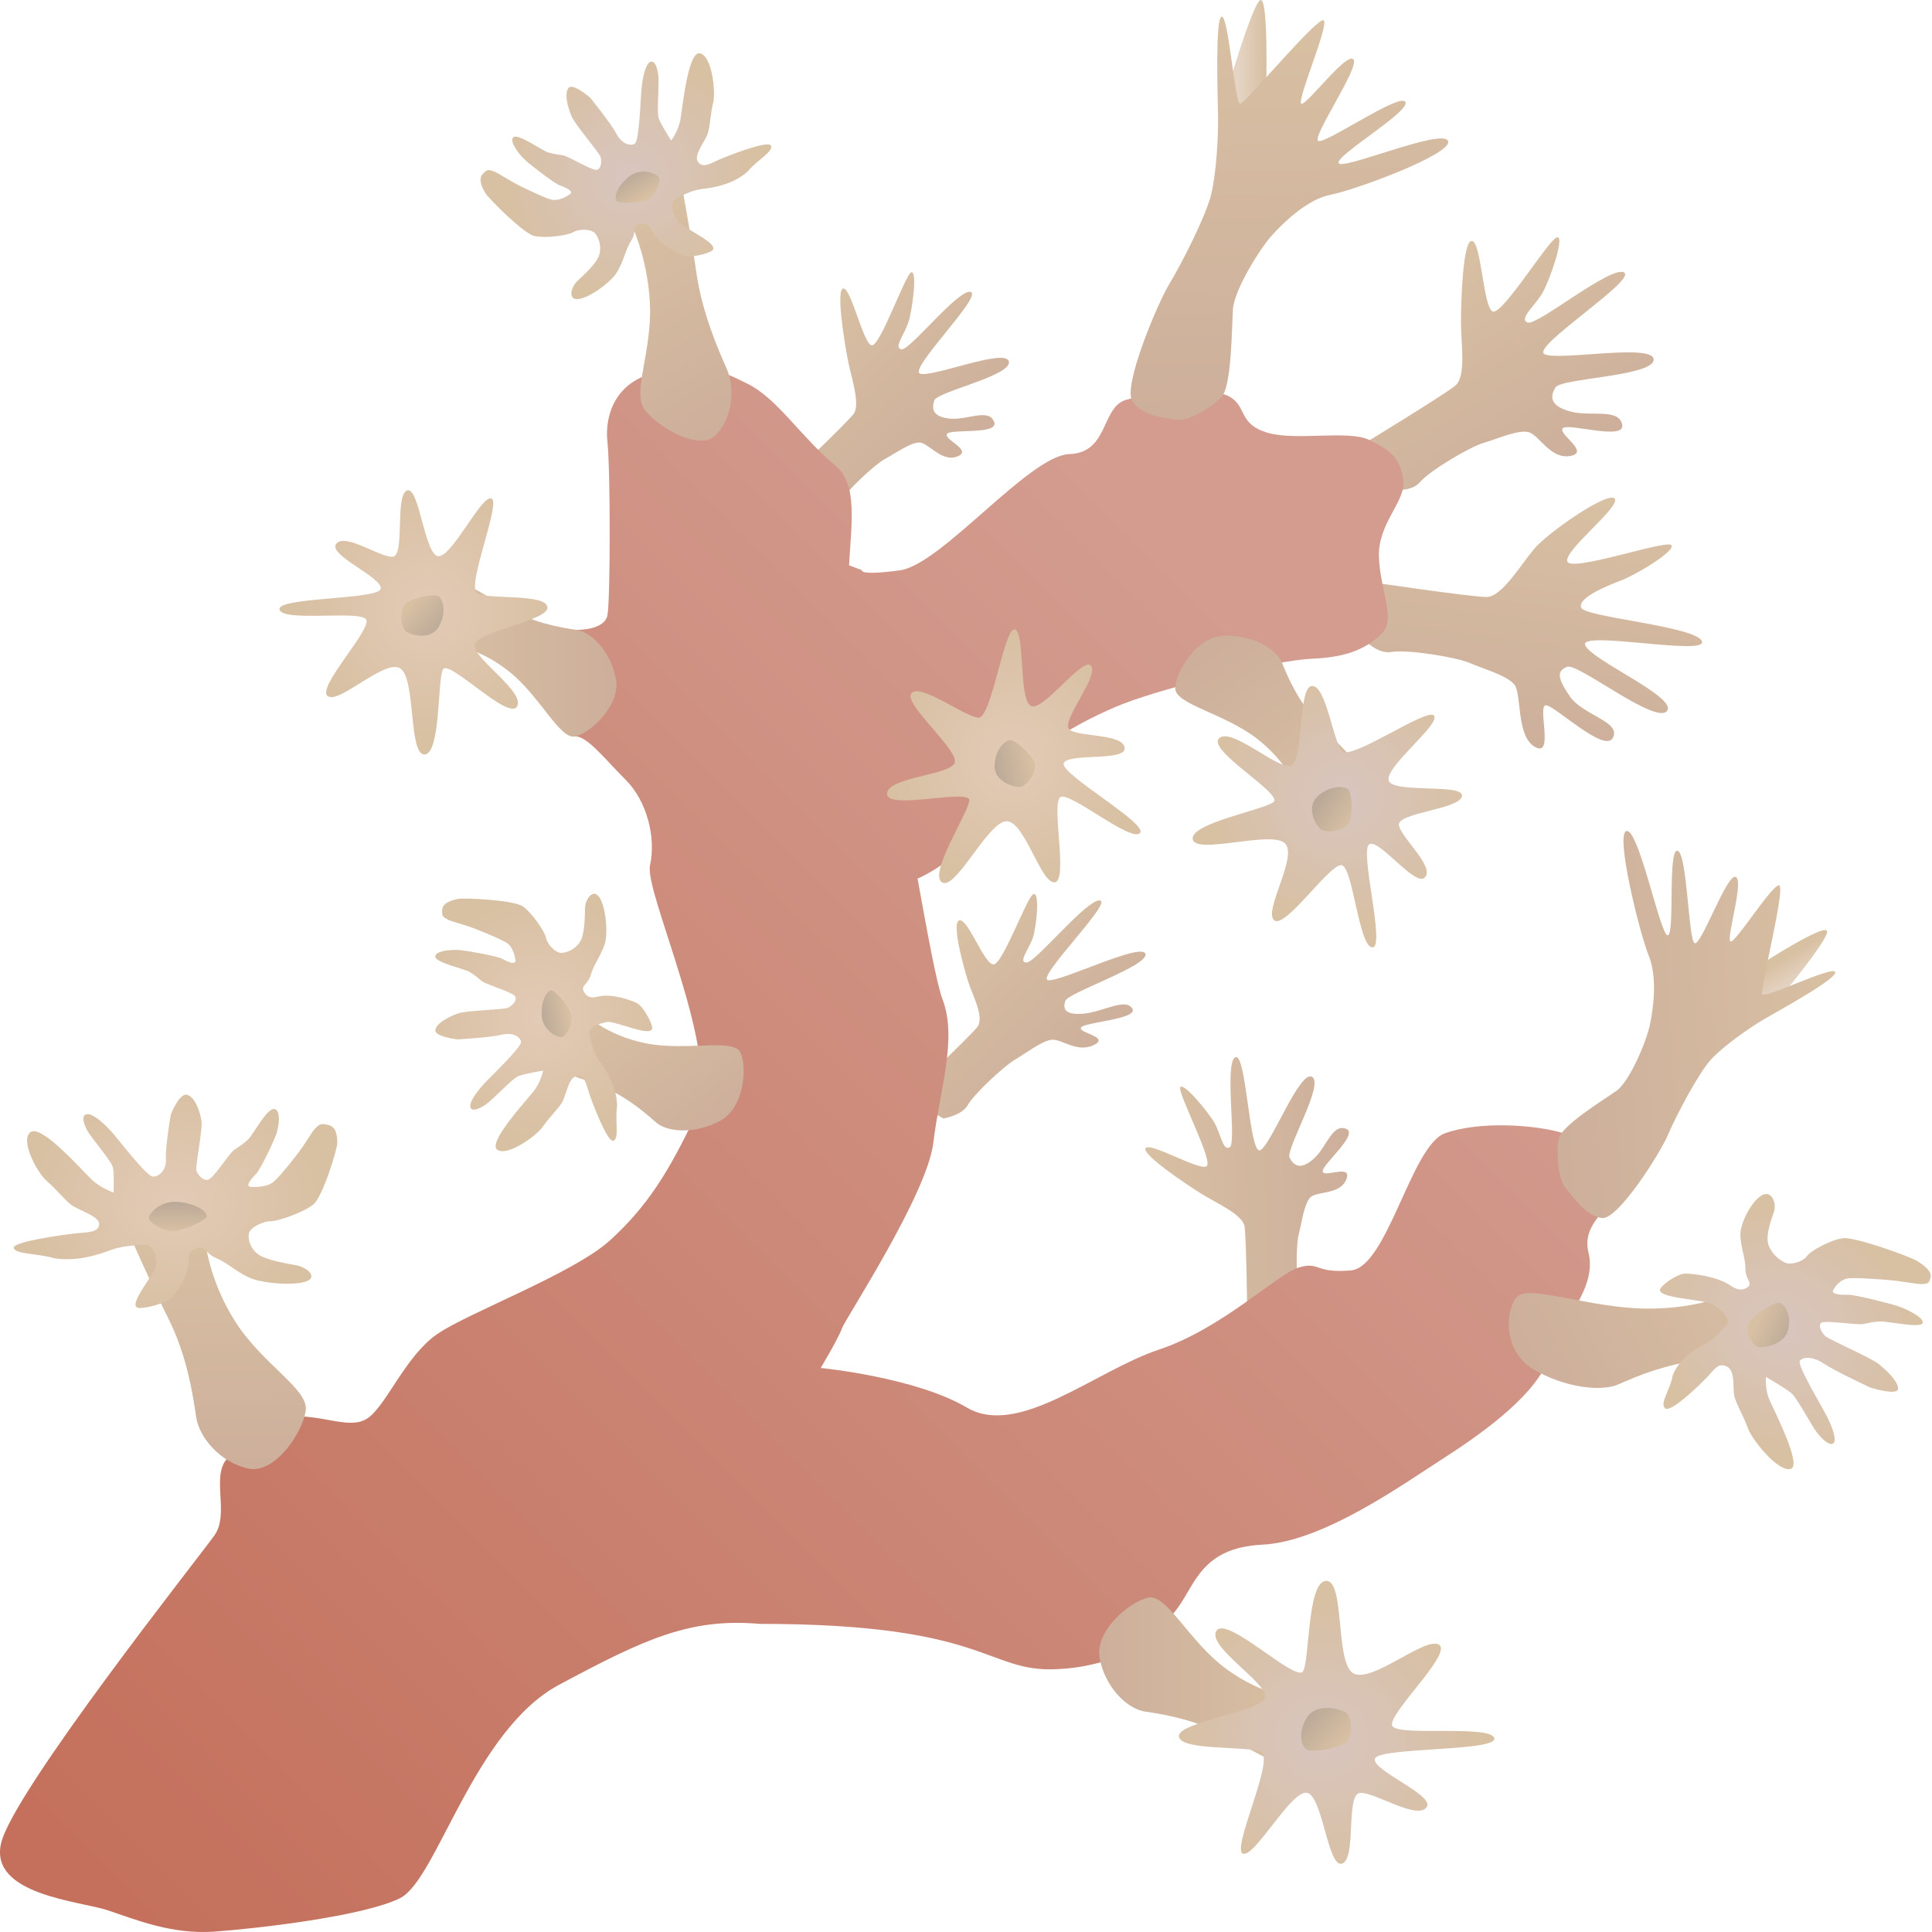 
        <svg xmlns:rdf="http://www.w3.org/1999/02/22-rdf-syntax-ns#" xmlns="http://www.w3.org/2000/svg" xmlns:cc="http://creativecommons.org/ns#" xmlns:xlink="http://www.w3.org/1999/xlink" xmlns:dc="http://purl.org/dc/elements/1.1/" x="0px" y="0px" width="500" height="500" viewBox="0 0 500 500" xml:space="preserve">
            <title>Soft coral</title>
            <desc xmlns:ian_image_library="https://ian.umces.edu/media-library/">
                <ian_image_library:title>Soft coral</ian_image_library:title>
                <ian_image_library:descr>Illustration of soft coral</ian_image_library:descr>
                <ian_image_library:scene>
                    <ian_image_library:contains>Soft, coral, Cnidaria, Anthozoa, Alcyonaria, Alcyonacea, Scleraxonia</ian_image_library:contains>
                    <ian_image_library:when>2005-03-05</ian_image_library:when>
                </ian_image_library:scene>
            </desc>
            
<g id="ian_symbols_b54209bb4f796bd46516bdf38227d61e">
	<g>
			<linearGradient id="ian_symbols_5d49c8a0ec6494c415af05f4227c2717" gradientUnits="userSpaceOnUse" x1="2496.848" y1="-1439.321" x2="2333.074" y2="-1175.416" gradientTransform="matrix(0.087 -0.138 -0.146 -0.092 -78.108 520.81)">
			<stop  offset="0.006" style="stop-color:#CDAF9B"/>
			<stop  offset="1" style="stop-color:#D8C0A3"/>
		</linearGradient>
		<path fill="url(#ian_symbols_5d49c8a0ec6494c415af05f4227c2717)" d="M322.8,341.983c0,0-0.218-21.487-0.713-24.604c-0.503-3.098-7.461-6.094-11.324-8.53
			c-3.878-2.432-15.636-10.305-14.229-11.746c1.397-1.441,13.557,5.77,15.675,4.765c2.091-0.99-7.584-19.178-6.755-20.502
			c0.843-1.333,7.265,6.422,8.895,9.31c1.623,2.878,2.206,7.432,3.944,6.202c1.752-1.216-1.473-21.82,1.404-23.262
			c2.873-1.441,3.594,25.492,6.464,24.046c2.878-1.441,10.241-20.942,13.432-18.952c3.15,1.986-6.969,18.84-5.843,20.938
			c1.14,2.108,2.889,3.226,6.25,0.221c3.36-2.99,4.745-9.089,8.331-7.746c3.591,1.329-6.422,9.412-6.01,11.089
			c0.436,1.643,7.721-2.103,6.111,1.985c-1.596,4.108-7.76,2.995-9.383,4.75c-1.603,1.785-2.152,6.555-2.905,9.334
			c-0.775,2.755-0.821,12.967,0.258,15.937c1.051,3-1.946,6.216-1.946,6.216l-11.65,0.549H322.8z"/>
			<linearGradient id="ian_symbols_b191c54bc79dd894a19adb0c3f97786d" gradientUnits="userSpaceOnUse" x1="2511.2" y1="851.736" x2="2347.427" y2="1115.671" gradientTransform="matrix(0.175 -0.055 -0.044 -0.141 -119.661 531.994)">
			<stop  offset="0.006" style="stop-color:#CDAF9B"/>
			<stop  offset="1" style="stop-color:#D8C0A3"/>
		</linearGradient>
		<path fill="url(#ian_symbols_b191c54bc79dd894a19adb0c3f97786d)" d="M234.551,283.92c0,0,16.354-15.604,18.357-18.099c1.968-2.5-1.216-8.207-2.39-11.922
			c-1.182-3.745-4.4-15.403-2.187-15.727c2.213-0.338,6.268,11.074,8.69,11.422c2.424,0.353,8.765-17.687,10.449-18.207
			c1.677-0.544,0.794,8.324-0.157,11.231c-0.929,2.907-3.959,6.476-1.635,6.486c2.302,0.02,15.607-16.482,18.975-16.07
			c3.39,0.432-16.761,20.212-13.374,20.644c3.361,0.422,24.176-9.873,25.154-6.829c0.956,3.054-19.975,10.04-20.707,12.133
			c-0.728,2.093-0.184,3.785,4.745,3.348c4.963-0.451,10.756-4.143,12.54-1.353c1.819,2.79-12.315,3.525-13.239,4.937
			c-0.951,1.407,7.699,2.407,3.277,4.55c-4.419,2.147-8.437-1.809-11.072-1.353c-2.62,0.466-6.721,3.608-9.442,5.216
			c-2.745,1.622-10.606,8.957-12.06,11.648c-1.473,2.696-6.327,3.49-6.327,3.49l-9.601-5.54L234.551,283.92z"/>
			<linearGradient id="ian_symbols_15f3ca80fba044342df8209883743bbe" gradientUnits="userSpaceOnUse" x1="2779.377" y1="2050.99" x2="2615.553" y2="2314.975" gradientTransform="matrix(0.16 -0.031 -0.032 -0.17 -133.402 554.101)">
			<stop  offset="0.006" style="stop-color:#CDAF9B"/>
			<stop  offset="1" style="stop-color:#D8C0A3"/>
		</linearGradient>
		<path fill="url(#ian_symbols_15f3ca80fba044342df8209883743bbe)" d="M203.379,124.481c0,0,15.562-14.825,17.497-17.295c1.934-2.485-0.63-9.623-1.473-14.119
			c-0.875-4.481-3.13-18.447-1.12-18.413c2.002,0.059,5.037,13.849,7.211,14.717c2.145,0.862,8.851-18.619,10.388-18.913
			c1.54-0.294,0.243,9.697-0.762,12.844c-0.983,3.162-3.924,6.677-1.846,7.108c2.096,0.456,14.97-15.962,17.984-14.835
			c3.008,1.108-16.18,20.021-13.165,21.124c3.015,1.127,22.296-6.79,23.009-3.113c0.698,3.677-18.548,7.765-19.296,10.035
			c-0.767,2.25-0.387,4.29,4.094,4.726c4.488,0.412,9.893-2.745,11.366,0.78c1.466,3.535-11.278,1.735-12.2,3.187
			c-0.943,1.436,6.795,4.196,2.701,5.814c-4.079,1.637-7.495-3.633-9.893-3.608c-2.39,0.039-6.245,2.893-8.777,4.216
			c-2.559,1.343-10.04,8.265-11.501,11.079c-1.454,2.819-5.866,2.819-5.866,2.819l-8.358-8.152H203.379z"/>
			<linearGradient id="ian_symbols_820b9e6f83e14804d5b0d2242c712cc4" gradientUnits="userSpaceOnUse" x1="2708.383" y1="2189.362" x2="2544.627" y2="2453.209" gradientTransform="matrix(0.199 0 0 -0.199 -136.087 557.189)">
			<stop  offset="0.006" style="stop-color:#CDAF9B"/>
			<stop  offset="1" style="stop-color:#D8C0A3"/>
		</linearGradient>
		<path fill="url(#ian_symbols_820b9e6f83e14804d5b0d2242c712cc4)" d="M351.699,115.613c0,0,22.078-13.438,24.951-15.83c2.865-2.398,1.446-11.04,1.446-16.32
			c0-5.275,0.476-21.58,2.878-21.1c2.39,0.475,2.858,16.795,5.262,18.227c2.405,1.432,14.869-19.192,16.795-19.192
			c1.915,0-1.927,11.035-3.843,14.398c-1.912,3.363-6.238,6.701-3.836,7.667c2.412,0.961,21.57-14.864,24.953-12.947
			c3.358,1.917-23.994,19.178-20.634,21.11c3.36,1.907,28.299-2.882,28.299,1.431c0,4.329-23.98,4.795-25.419,7.207
			c-1.446,2.392-1.446,4.79,3.841,6.231c5.275,1.431,12.467-0.966,13.422,3.353c0.951,4.324-13.903-0.48-15.357,0.975
			c-1.427,1.431,7.209,6.226,1.936,7.177c-5.29,0.966-8.162-5.746-11.04-6.226c-2.885-0.475-8.16,1.922-11.52,2.887
			c-3.341,0.951-13.898,7.187-16.303,10.065c-2.382,2.882-7.677,1.917-7.677,1.917l-8.16-11.025L351.699,115.613z"/>
			<linearGradient id="ian_symbols_63065a9b638a5624f5d8397fd6c79477" gradientUnits="userSpaceOnUse" x1="1053.999" y1="3008.137" x2="887.893" y2="3275.82" gradientTransform="matrix(0.164 0.136 0.136 -0.163 -188.452 540.833)">
			<stop  offset="0.006" style="stop-color:#CDAF9B"/>
			<stop  offset="1" style="stop-color:#D8C0A3"/>
		</linearGradient>
		<path fill="url(#ian_symbols_63065a9b638a5624f5d8397fd6c79477)" d="M353.411,150.464c0,0,27.284,4.035,31.264,4.035c3.998,0,8.694-8.069,12.307-12.383
			c3.572-4.319,19.269-15.114,20.899-13.08c1.67,2.04-13.253,13.472-12.263,16.276c1.005,2.829,25.311-5.584,26.857-4.265
			c1.591,1.304-9.084,7.726-12.952,9.182c-3.856,1.436-11.57,4.692-10.261,7.123c1.312,2.417,29.745,4.755,31.199,8.618
			c1.436,3.873-31.686-2.892-30.233,0.966c1.439,3.868,24.102,13.55,21.168,17.09c-2.927,3.545-22.967-12.437-25.779-11.457
			c-2.812,0.99-2.579,3.02,0.775,7.805c3.36,4.77,13.185,6.353,11.032,10.56c-2.147,4.182-15.256-8.604-17.408-8.402
			c-2.164,0.191,2.24,13.604-2.742,10.785c-4.991-2.799-3.368-13.859-5.41-16.222c-2.032-2.353-7.998-3.986-11.415-5.486
			c-3.4-1.52-16.325-3.598-20.259-2.882c-3.936,0.72-7.589-3.667-7.589-3.667l0.79-14.609L353.411,150.464z"/>
			<linearGradient id="ian_symbols_842d7888fbfb0b2411d8f8cae3468c55" gradientUnits="userSpaceOnUse" x1="748.704" y1="307.968" x2="2569.58" y2="2128.838" gradientTransform="matrix(0.199 0 0 -0.199 -136.087 557.189)">
			<stop  offset="0.028" style="stop-color:#C4705C"/>
			<stop  offset="0.888" style="stop-color:#D39C8F"/>
		</linearGradient>
		<path fill="url(#ian_symbols_842d7888fbfb0b2411d8f8cae3468c55)" d="M237.46,227.372c2.687,14.8,4.983,27.36,6.461,31.242c3.939,10.256-0.794,23.654-2.36,37.052
			c-1.576,13.413-22.86,45.739-23.661,48.102c-0.789,2.368-5.505,10.265-5.505,10.265s24.441,2.353,37.834,10.246
			c13.41,7.878,33.12-9.471,49.665-14.991c16.573-5.52,30.77-19.702,36.285-21.286c5.525-1.574,3.959,1.583,13.408,0.78
			c9.45-0.78,15.648-32.312,24.333-35.478c8.682-3.143,22.967-2.368,30.855,0c7.89,2.368,14.197,7.113,15.778,11.834
			c1.569,4.736-11.827,9.457-9.472,18.918c2.378,9.471-6.89,17.462-10.035,26.914c-3.15,9.471-15.979,19.016-27.019,26.134
			c-11.04,7.084-31.544,21.86-47.317,22.654c-15.758,0.79-17.332,10.251-22.06,16.55c-4.758,6.314-13.212,14.888-31.346,15.678
			c-18.126,0.779-17.562-11.732-76.689-11.732c-18.134-1.569-29.853,3.956-51.945,15.771c-22.063,11.835-31.63,50.465-41.104,55.196
			c-9.459,4.73-37.045,7.883-48.092,8.677c-11.04,0.789-20.512-3.162-27.595-5.52c-7.094-2.378-30.745-3.971-27.59-17.369
			c3.15-13.393,51.259-74.118,55.195-79.634c3.937-5.525-0.794-14.977,3.14-19.707c3.961-4.74,6.322-10.255,15.778-11.045
			c9.454-0.794,16.56,3.942,21.3,0c4.726-3.936,9.452-15.771,17.347-21.291c7.873-5.52,35.481-15.766,44.937-24.433
			c9.456-8.677,14.991-17.359,22.077-32.34c7.103-14.987-13.408-57.559-11.832-64.647c1.574-7.103-0.775-16.574-6.292-22.08
			c-5.528-5.53-9.913-11.261-13.065-11.261c-3.143,0,2.41-9.216,2.41-9.216l-2.083-18.35c0,0,7.211,0.177,7.998-3.755
			c0.789-3.942,0.789-37.846,0-44.95c-0.787-7.094,2.37-16.545,14.19-18.129c11.832-1.583,14.195-0.804,22.077,3.143
			c7.898,3.947,13.408,13.403,22.875,21.296c5.728,4.775,3.944,15.31,3.395,25.693l3.3,1.235c0,0-0.875,1.53,9.885,0.054
			c10.753-1.485,33.394-29.689,43.797-30.071c10.373-0.353,8.145-12.241,14.84-14.099c6.682-1.853,22.257-3.343,26.717-0.735
			c4.447,2.588,2.226,7.05,9.645,9.27c7.41,2.235,20.779-0.735,26.34,1.853c5.567,2.593,8.167,4.829,8.92,10.398
			c0.755,5.569-6.674,11.133-6.312,20.046c0.372,8.897,4.459,15.947,0.753,19.658c-3.706,3.721-8.67,6.192-17.937,6.55
			c-9.29,0.382-37.363,7.187-48.872,11.633c-11.501,4.461-26.35,13.359-30.809,21.168c-4.449,7.79-8.155,12.976-12.621,17.437
			c-4.461,4.461-9.933,6.682-9.933,6.682L237.46,227.372z"/>
			<linearGradient id="ian_symbols_b1d9a02a0e912cc40561648efa4c8dd9" gradientUnits="userSpaceOnUse" x1="969.633" y1="887.627" x2="963.362" y2="1196.457" gradientTransform="matrix(0.199 0 0 -0.199 -136.087 557.189)">
			<stop  offset="0.006" style="stop-color:#CDAF9B"/>
			<stop  offset="1" style="stop-color:#D8C0A3"/>
		</linearGradient>
		<path fill="url(#ian_symbols_b1d9a02a0e912cc40561648efa4c8dd9)" d="M64.153,380.05c7.101,1.564,14.192-9.466,14.974-14.981c0.792-5.525-11.04-11.834-18.131-22.875
			c-7.094-11.045-7.895-21.281-7.895-21.281l-19.7-1.603c0,0,5.52,12.629,10.246,22.08c4.736,9.466,6.314,19.717,7.101,25.237
			c0.794,5.51,6.299,11.82,13.405,13.408V380.05z"/>
			<linearGradient id="ian_symbols_c9d82abfd6815664cd1519d9a1266caa" gradientUnits="userSpaceOnUse" x1="1850.158" y1="39.67" x2="1843.883" y2="348.353" gradientTransform="matrix(0.159 -0.12 -0.088 -0.116 -109.125 522.143)">
			<stop  offset="0.006" style="stop-color:#CDAF9B"/>
			<stop  offset="1" style="stop-color:#D8C0A3"/>
		</linearGradient>
		<path fill="url(#ian_symbols_c9d82abfd6815664cd1519d9a1266caa)" d="M186.319,290.112c6.341-3.368,7.103-14.099,5.275-17.781c-1.807-3.696-14.033-0.22-24.563-2.343
			c-10.53-2.147-15.682-7.637-15.682-7.637l-16.403,11.02c0,0,9.981,3.99,17.938,6.652c7.944,2.638,13.756,7.658,16.824,10.398
			c3.049,2.72,10.248,3.069,16.6-0.309H186.319z"/>
			<linearGradient id="ian_symbols_c7af642b1f4f9264111f00f4b70cce49" gradientUnits="userSpaceOnUse" x1="-2531.36" y1="-1123.048" x2="-2716.17" y2="-825.222" gradientTransform="matrix(-0.196 0.038 0.028 0.143 -154.099 425.764)">
			<stop  offset="0.006" style="stop-color:#CDAF9B"/>
			<stop  offset="1" style="stop-color:#D8C0A3"/>
		</linearGradient>
		<path fill="url(#ian_symbols_c7af642b1f4f9264111f00f4b70cce49)" d="M316.751,164.524c-7.184,0.24-12.594,9.539-12.594,13.638c0.02,4.122,12.511,6.378,21.039,12.927
			c8.488,6.55,10.729,13.761,10.729,13.761l19.567-2.657c0,0-7.204-8.001-13.172-13.879c-5.974-5.878-8.981-12.937-10.525-16.751
			c-1.549-3.809-7.871-7.27-15.05-7.04H316.751z"/>
			<radialGradient id="ian_symbols_99b852d1afe93414451a245273e9f474" cx="699.522" cy="1236.356" r="153.24" gradientTransform="matrix(0.251 0 0 -0.199 -130.366 557.189)" gradientUnits="userSpaceOnUse">
			<stop  offset="0.017" style="stop-color:#E3CAB6"/>
			<stop  offset="1" style="stop-color:#D8C0A3"/>
		</radialGradient>
		<path fill="url(#ian_symbols_99b852d1afe93414451a245273e9f474)" d="M29.398,308.633c0,0,0.208-4.942-0.206-6.599c-0.417-1.667-5.642-7.608-6.684-9.584
			c-1.04-1.971-1.441-3.937,0.027-4.099c1.454-0.171,4.145,2.128,6.224,4.427c2.083,2.319,9.187,11.731,10.854,11.731
			c1.672,0,3.535-1.824,3.329-4.618c-0.216-2.819,1.25-11.413,1.25-11.413s2.272-5.927,4.368-5.103
			c2.081,0.834,3.157,4.29,3.569,6.604c0.409,2.324-1.692,12.054-1.28,13.03c0.409,1.005,1.439,2.485,2.905,2.324
			c1.456-0.162,5.425-6.765,6.885-7.77c1.456-0.975,2.287-1.48,3.537-2.638c1.245-1.147,4.782-7.922,6.67-7.922
			c1.872,0,1.451,4.299,0.625,6.608c-0.843,2.309-4.206,9.251-5.221,10.221c-1.022,1-2.897,3.153-1.458,3.314
			c1.463,0.162,4.383,0,5.836-1.167c1.449-1.147,3.557-3.79,6.038-6.927c2.505-3.132,3.956-6.103,4.998-7.099
			c1.047-0.99,1.26-1.304,3.333-0.804c2.088,0.495,2.295,2.946,2.295,4.618c0,1.638-3.76,14.021-6.255,15.996
			c-2.495,1.98-8.959,4.3-11.04,4.3c-2.066,0-5.395,1.657-5.613,3.304c-0.208,1.642,0.429,3.789,2.49,5.285
			c2.083,1.475,7.091,2.304,9.792,2.804c2.713,0.5,5.63,2.966,2.713,4.118c-2.92,1.147-10.204,0.672-13.739-0.495
			c-3.547-1.147-6.505-4.123-9.619-5.452c-3.135-1.314-2.679-3.294-4.956-2.642c-2.299,0.672-2.385,2.073-2.299,3.471
			c0.218,3.476-3.122,8.098-4.382,9.427c-1.235,1.314-6.452,2.716-8.327,2.627c-3.743-0.167,4.382-9.084,4.382-11.226
			c0-2.152-0.414-5.275-3.331-5.123c-2.907,0.172-5.628,0.348-8.332,1.319c-2.713,1-8.543,3.152-14.78,2.147
			c-4.385-1.314-9.996-0.98-10.428-2.642c-0.404-1.648,12.922-3.456,16.05-3.79c3.115-0.329,5.822-0.162,6.037-2.309
			c0.206-2.142-5.42-3.642-7.295-5.123c-1.87-1.485-3.745-3.961-6.238-6.108c-2.513-2.138-7.084-10.687-4.172-12.683
			c2.919-1.98,13.537,10.207,15.832,12.359c2.28,2.142,5.615,3.304,5.615,3.304V308.633z"/>
			<linearGradient id="ian_symbols_db6382ad61f6bac4f52219235546882c" gradientUnits="userSpaceOnUse" x1="914.278" y1="1197.877" x2="914.278" y2="1235.804" gradientTransform="matrix(0.199 0 0 -0.199 -136.087 557.189)">
			<stop  offset="0.017" style="stop-color:#D8C0A3"/>
			<stop  offset="1" style="stop-color:#BBA998"/>
		</linearGradient>
		<path fill="url(#ian_symbols_db6382ad61f6bac4f52219235546882c)" d="M38.558,314.913c0.429-1.324,3.331-4.456,8.123-3.809c4.797,0.667,6.863,2.647,6.863,3.647
			c0,0.985-5.408,3.476-8.317,3.795C42.313,318.864,38.151,316.236,38.558,314.913L38.558,314.913z"/>
			<linearGradient id="ian_symbols_a858af6138c6bd74f1fbfaf64b44b229" gradientUnits="userSpaceOnUse" x1="-2943.531" y1="1116.941" x2="-2949.802" y2="1425.575" gradientTransform="matrix(-0.143 0.085 -0.102 -0.171 -116.108 551.082)">
			<stop  offset="0.006" style="stop-color:#CDAF9B"/>
			<stop  offset="1" style="stop-color:#D8C0A3"/>
		</linearGradient>
		<path fill="url(#ian_symbols_a858af6138c6bd74f1fbfaf64b44b229)" d="M185.28,112.584c-4.292,4.377-15.018-2.084-18.399-6.5c-3.395-4.403,1.873-14.874,1.324-27.375
			c-0.549-12.515-5.243-21.668-5.243-21.668l13.342-9.76c0,0,2.485,13.212,3.932,23.36s5.547,19.629,7.807,24.722
			c2.25,5.064,1.52,12.844-2.76,17.222H185.28z"/>
			<radialGradient id="ian_symbols_37c079737e46ccf4e174132fbdac66c1" cx="-2400.089" cy="1464.088" r="153.242" gradientTransform="matrix(-0.18 0.107 -0.102 -0.171 -119.835 552.78)" gradientUnits="userSpaceOnUse">
			<stop  offset="0.017" style="stop-color:#D9C5BF"/>
			<stop  offset="1" style="stop-color:#D8C0A3"/>
		</radialGradient>
		<path fill="url(#ian_symbols_37c079737e46ccf4e174132fbdac66c1)" d="M173.711,36.391c0,0-2.689-4.167-3.233-5.77c-0.549-1.593,0.165-8.932-0.095-11.084
			c-0.27-2.142-0.978-3.985-2.11-3.51c-1.12,0.485-1.888,3.584-2.206,6.461c-0.299,2.873-0.598,14.001-1.792,14.707
			c-1.203,0.716-3.456-0.064-4.74-2.559c-1.282-2.495-6.714-9.26-6.714-9.26s-4.665-4.148-5.75-2.54
			c-1.074,1.603-0.062,5.035,0.816,7.202c0.875,2.167,7.373,9.638,7.576,10.667c0.208,1.02,0.238,2.731-0.883,3.211
			c-1.147,0.49-7.361-3.49-8.922-3.731c-1.547-0.22-2.382-0.304-3.875-0.765c-1.5-0.461-7.488-4.77-8.831-3.966
			c-1.346,0.794,1.152,4.304,2.931,5.932c1.78,1.637,7.741,6.172,8.969,6.574c1.235,0.422,3.674,1.471,2.723,2.231
			c-0.958,0.775-3.137,1.867-4.772,1.485c-1.63-0.368-4.481-1.755-7.863-3.378c-3.395-1.633-5.964-3.579-7.209-3.971
			c-1.26-0.412-1.566-0.608-2.797,0.716c-1.26,1.314-0.142,3.525,0.694,4.932c0.843,1.422,9.863,10.467,12.667,11.104
			c2.79,0.642,8.609-0.122,10.096-1.005c1.5-0.892,4.731-0.892,5.729,0.432c0.978,1.348,1.622,3.446,0.909,5.618
			c-0.733,2.157-3.902,5.01-5.594,6.589c-1.689,1.569-2.512,4.946,0.179,4.692c2.682-0.24,7.658-3.775,9.584-6.27
			c1.949-2.505,2.554-6.334,4.123-8.785c1.561-2.47,0.215-3.98,2.198-4.382c1.99-0.407,2.758,0.75,3.408,2
			c1.63,3.059,6.382,5.628,7.951,6.221c1.574,0.608,6.023-0.412,7.327-1.275c2.598-1.73-7.775-5.947-8.876-7.795
			c-1.1-1.838-2.402-4.711-0.237-5.809c2.182-1.103,4.204-2.113,6.662-2.402c2.451-0.319,7.719-0.961,11.683-4.471
			c2.458-2.995,6.66-5.098,6.118-6.702c-0.537-1.583-11.013,2.525-13.422,3.569c-2.402,1.049-4.277,2.353-5.505,0.583
			c-1.25-1.765,2.018-5.432,2.601-7.505c0.583-2.069,0.645-4.996,1.35-7.907c0.706-2.912-0.387-12.217-3.49-12.683
			c-3.103-0.456-4.495,14.55-5.03,17.359c-0.561,2.833-2.36,5.24-2.36,5.24H173.711z"/>
			<linearGradient id="ian_symbols_e1d981bb23e86a648dc14b414b2b1640" gradientUnits="userSpaceOnUse" x1="-3579.321" y1="1427.46" x2="-3579.321" y2="1465.276" gradientTransform="matrix(-0.119 0.071 -0.102 -0.171 -114.485 550.304)">
			<stop  offset="0.017" style="stop-color:#D8C0A3"/>
			<stop  offset="1" style="stop-color:#BBA998"/>
		</linearGradient>
		<path fill="url(#ian_symbols_e1d981bb23e86a648dc14b414b2b1640)" d="M170.35,45.681c-0.978-0.961-4.665-2.417-7.768,0.206c-3.103,2.603-3.576,5.197-3.069,6.03
			c0.51,0.868,5.655,0.686,7.902-0.279c2.27-0.956,3.912-4.991,2.941-5.957H170.35z"/>
		<path fill="none" d="M56.474,310.613c0,0,1.03-2.309,8.317-3.466"/>
		<path fill="none" d="M35.021,311.104c-0.821-1.476-5.623-2.471-5.623-2.471"/>
			<radialGradient id="ian_symbols_7fbffdaf80823c84e10771b0160fa643" cx="651.906" cy="-1299.671" r="153.237" gradientTransform="matrix(-0.04 -0.204 -0.195 0.039 -87.426 446.914)" gradientUnits="userSpaceOnUse">
			<stop  offset="0.017" style="stop-color:#E3CAB6"/>
			<stop  offset="1" style="stop-color:#D8C0A3"/>
		</radialGradient>
		<path fill="url(#ian_symbols_7fbffdaf80823c84e10771b0160fa643)" d="M140.539,277.072c0,0-4.895,0.794-6.442,1.451c-1.549,0.657-6.535,6.04-8.315,7.28
			c-1.782,1.231-3.623,1.927-4.025,0.79c-0.4-1.162,1.409-3.785,3.341-5.922c1.941-2.128,10.018-9.731,9.746-11.099
			c-0.26-1.333-2.336-2.485-5.059-1.78c-2.721,0.716-11.373,1.201-11.373,1.201s-6.207-0.691-5.729-2.544
			c0.476-1.848,3.706-3.407,5.9-4.187c2.211-0.785,12.099-0.956,12.989-1.485c0.922-0.544,2.214-1.657,1.819-2.809
			c-0.399-1.147-7.522-3.093-8.716-4.074c-1.216-0.99-1.831-1.564-3.174-2.368c-1.324-0.78-8.537-2.343-8.837-3.853
			c-0.309-1.525,3.969-2.015,6.376-1.784c2.395,0.225,9.733,1.603,10.876,2.23c1.132,0.652,3.544,1.735,3.475,0.525
			c-0.061-1.216-0.713-3.535-2.076-4.5c-1.37-0.941-4.295-2.122-7.768-3.549c-3.49-1.407-6.635-2.015-7.76-2.667
			c-1.15-0.652-1.48-0.755-1.336-2.535c0.142-1.804,2.525-2.441,4.155-2.765c1.601-0.319,14.352,0.309,16.7,1.951
			c2.343,1.633,5.657,6.432,5.995,8.118c0.333,1.672,2.485,4.059,4.14,3.903c1.65-0.133,3.655-1.069,4.78-3.045
			c1.108-1.971,1.135-6.192,1.177-8.481c0.054-2.295,2.015-5.148,3.61-3c1.603,2.138,2.29,8.143,1.725,11.246
			c-0.551,3.089-3.022,6.074-3.797,8.859c-0.792,2.79-2.797,2.799-1.785,4.545c1.013,1.725,2.395,1.525,3.753,1.167
			c3.39-0.833,8.454,0.966,9.935,1.725c1.513,0.76,3.728,4.706,3.937,6.231c0.441,3.074-9.606-1.784-11.724-1.348
			c-2.098,0.407-5.106,1.363-4.461,3.682c0.625,2.343,1.208,4.51,2.622,6.505c1.412,1.995,4.439,6.314,4.493,11.575
			c-0.603,3.804,0.618,8.289-0.917,8.956c-1.556,0.662-5.486-9.794-6.314-12.265c-0.821-2.476-1.093-4.692-3.231-4.447
			c-2.147,0.245-2.696,5.094-3.855,6.913c-1.147,1.804-3.28,3.799-4.971,6.241c-1.711,2.441-9.375,7.824-11.782,5.838
			c-2.417-1.961,7.839-12.937,9.569-15.217c1.75-2.25,2.351-5.167,2.351-5.167L140.539,277.072z"/>
			<linearGradient id="ian_symbols_3def0f18b96e5b444d3b342944b3e236" gradientUnits="userSpaceOnUse" x1="855.968" y1="-1342.016" x2="855.968" y2="-1304.067" gradientTransform="matrix(-0.032 -0.162 -0.195 0.039 -87.149 451.948)">
			<stop  offset="0.017" style="stop-color:#D8C0A3"/>
			<stop  offset="1" style="stop-color:#BBA998"/>
		</linearGradient>
		<path fill="url(#ian_symbols_3def0f18b96e5b444d3b342944b3e236)" d="M145.211,268.424c-1.345-0.088-4.895-1.843-5.032-5.858c-0.115-4,1.5-6.069,2.451-6.27
			c0.978-0.191,4.285,3.711,5.079,6.01c0.789,2.299-1.14,6.182-2.5,6.118H145.211z"/>
			<linearGradient id="ian_symbols_76252f82b40ce154115deafea85c6a37" gradientUnits="userSpaceOnUse" x1="-727.125" y1="2974.603" x2="-911.882" y2="3272.352" gradientTransform="matrix(-0.192 -0.153 0.137 -0.095 -155.03 518.75)">
			<stop  offset="0.006" style="stop-color:#CDAF9B"/>
			<stop  offset="1" style="stop-color:#D8C0A3"/>
		</linearGradient>
		<path fill="url(#ian_symbols_76252f82b40ce154115deafea85c6a37)" d="M396.779,354.322c-7.908-4.706-7.202-15.457-4.174-18.692c3.007-3.26,18.751,2.838,33.15,3.035
			c14.422,0.177,22.202-4.113,22.202-4.113l20.115,14.432c0,0-13.965,1.78-25.031,2.657c-11.038,0.887-19.58,4.574-24.13,6.603
			c-4.54,2.054-14.189,0.824-22.129-3.917L396.779,354.322z"/>
			<radialGradient id="ian_symbols_1f4911cd160554d41d7b74106ca3d301" cx="2009.552" cy="1944.803" r="153.244" gradientTransform="matrix(0.112 -0.165 0.202 0.123 -156.813 436.405)" gradientUnits="userSpaceOnUse">
			<stop  offset="0.017" style="stop-color:#D9C5BF"/>
			<stop  offset="1" style="stop-color:#D8C0A3"/>
		</radialGradient>
		<path fill="url(#ian_symbols_1f4911cd160554d41d7b74106ca3d301)" d="M457.048,356.362c0,0,5.113,2.927,6.613,4.231c1.48,1.289,5.16,8.417,6.694,10.329
			c1.554,1.917,3.36,3.397,4.186,2.535c0.809-0.863-0.292-4.04-1.703-6.839c-1.439-2.814-7.788-13.325-7.033-14.418
			c0.733-1.108,3.415-1.201,6.165,0.686c2.755,1.873,12.111,6.231,12.111,6.231s7.04,2.187,7.135,0.299
			c0.088-1.888-2.939-4.74-5.084-6.461c-2.16-1.691-12.976-6.334-13.802-7.231c-0.821-0.878-1.86-2.481-1.054-3.329
			c0.836-0.853,9.287,0.603,10.952,0.26c1.647-0.338,2.525-0.578,4.277-0.672c1.711-0.107,10.17,1.76,11.011,0.52
			c0.836-1.231-3.706-3.618-6.43-4.5c-2.694-0.873-11.243-2.981-12.717-2.912c-1.444,0.064-4.466-0.039-3.99-1.093
			c0.488-1.078,1.968-2.882,3.78-3.122c1.834-0.255,5.432,0.02,9.744,0.318c4.29,0.294,7.956,1.182,9.425,1.113
			c1.466-0.059,1.893-0.02,2.307-1.686c0.436-1.672-1.968-3.334-3.638-4.368c-1.672-1.02-15.915-6.226-19.031-5.805
			c-3.138,0.392-8.351,3.226-9.303,4.589c-0.929,1.378-4.093,2.539-5.851,1.662c-1.772-0.907-3.66-2.647-4.238-4.927
			c-0.576-2.29,0.809-6.099,1.534-8.187c0.694-2.088-0.503-5.54-2.978-4.324c-2.466,1.191-5.236,6.285-5.65,9.334
			c-0.414,3.049,1.277,6.843,1.235,9.707c-0.061,2.872,2.147,3.809,0.448,4.902c-1.684,1.098-3.138,0.28-4.535-0.647
			c-3.429-2.285-9.606-2.956-11.489-2.956c-1.914,0.015-5.667,2.574-6.407,3.863c-1.5,2.559,11.152,2.74,13.339,4.069
			c2.174,1.333,5.167,3.545,3.694,5.363c-1.473,1.824-2.838,3.49-5.064,4.667c-2.228,1.167-6.993,3.667-8.8,8.392
			c-0.598,3.692-3.454,7.197-1.975,8.501c1.5,1.294,9.287-6.358,11.032-8.226c1.73-1.843,2.762-3.706,5.045-2.525
			c2.26,1.206,1.263,5.805,1.936,7.971c0.672,2.152,2.326,4.922,3.395,7.893c1.044,2.971,7.677,11.299,11.003,10.608
			c3.302-0.671-4.29-15.227-5.471-18.074c-1.15-2.809-0.821-5.716-0.821-5.716V356.362z"/>
			<linearGradient id="ian_symbols_142948c60f989744bd5afe4efb6405ca" gradientUnits="userSpaceOnUse" x1="1734.076" y1="1995.097" x2="1734.076" y2="2033.038" gradientTransform="matrix(0.069 -0.152 0.255 0.081 -174.202 444.439)">
			<stop  offset="0.017" style="stop-color:#D8C0A3"/>
			<stop  offset="1" style="stop-color:#BBA998"/>
		</linearGradient>
		<path fill="url(#ian_symbols_142948c60f989744bd5afe4efb6405ca)" d="M455.149,348.601c1.833,0.225,6.858-0.73,7.672-4.662c0.809-3.946-1.005-6.324-2.287-6.736
			c-1.25-0.402-6.28,2.735-7.728,4.834c-1.42,2.088,0.522,6.348,2.35,6.569L455.149,348.601z"/>
		<path fill="none" d="M138.129,254.722c0,0-2.444-0.387-4.745-6.079"/>
		<path fill="none" d="M142.061,272.022c-1.319,0.966-1.522,5.055-1.522,5.055"/>
			<radialGradient id="ian_symbols_7865d29b7c4244a4650c702fe8bca5f9" cx="2000.299" cy="1814.65" r="164.765" gradientTransform="matrix(0.199 0 0 -0.199 -136.087 557.189)" gradientUnits="userSpaceOnUse">
			<stop  offset="0.017" style="stop-color:#E3CAB6"/>
			<stop  offset="1" style="stop-color:#D8C0A3"/>
		</radialGradient>
		<path fill="url(#ian_symbols_7865d29b7c4244a4650c702fe8bca5f9)" d="M262.58,162.891c2.716,0.402,1.052,17.491,4.04,19.707c2.993,2.226,13.7-13.054,15.763-10.251
			c2.059,2.819-8.263,14.727-5.505,16.56c2.755,1.843,13.741,0.975,14.182,4.628c0.441,3.642-14.922,1.225-15.771,4.035
			c-0.867,2.819,22.105,15.692,19.718,18.045c-2.385,2.353-17.835-10.565-20.49-9.359c-2.677,1.191,2.098,21.806-1.588,22.075
			c-3.689,0.275-7.809-16.217-12.616-15.776c-4.826,0.456-13.096,18.109-16.552,15.776c-3.476-2.319,6.878-18.021,7.089-21.173
			c0.211-3.182-21.249,2.648-21.284-1.696c-0.034-4.314,15.751-4.76,17.44-7.892c1.698-3.103-13.327-15.32-11.141-18.134
			c2.187-2.79,13.945,6.142,17.347,6.314c3.41,0.162,6.64-23.276,9.368-22.87V162.891z"/>
			<linearGradient id="ian_symbols_8e2eb0241f46640465540f08e0e9df71" gradientUnits="userSpaceOnUse" x1="1098.498" y1="-1351.392" x2="1098.498" y2="-1313.539" gradientTransform="matrix(-0.032 -0.162 -0.27 0.054 -62.527 446.461)">
			<stop  offset="0.017" style="stop-color:#D8C0A3"/>
			<stop  offset="1" style="stop-color:#BBA998"/>
		</linearGradient>
		<path fill="url(#ian_symbols_8e2eb0241f46640465540f08e0e9df71)" d="M263.869,203.674c-1.853,0.02-6.579-1.5-6.471-5.559c0.13-4.074,2.493-6.29,3.836-6.56
			c1.346-0.265,5.574,3.461,6.491,5.741c0.9,2.27-2.01,6.348-3.86,6.378H263.869z"/>
			<radialGradient id="ian_symbols_a33e128d18cba174817392fb10678d94" cx="627.598" cy="3027.373" r="164.763" gradientTransform="matrix(0.144 0.143 0.149 -0.139 -193.949 537.307)" gradientUnits="userSpaceOnUse">
			<stop  offset="0.017" style="stop-color:#D9C5BF"/>
			<stop  offset="1" style="stop-color:#D8C0A3"/>
		</radialGradient>
		<path fill="url(#ian_symbols_a33e128d18cba174817392fb10678d94)" d="M371.12,185.211c1.669,2.24-12.288,12.927-11.766,16.614c0.495,3.696,19.634,0.78,19.009,4.221
			c-0.591,3.432-16.952,4.27-16.328,7.535c0.61,3.275,9.192,10.56,6.788,13.422c-2.402,2.863-11.683-9.853-14.418-8.525
			c-2.711,1.343,4.255,26.786,0.772,26.698c-3.456-0.064-4.988-20.144-7.814-21.228c-2.817-1.088-14.756,16.673-17.622,14.212
			c-2.858-2.456,6.469-16.893,2.67-20.026c-3.817-3.147-22.963,3.143-23.73-0.941c-0.767-4.113,18.413-7.584,20.933-9.647
			c2.518-2.035-17.335-13.432-14.114-16.458c3.216-3.025,14.94,8.015,18.504,7.065c3.537-0.946,1.799-20.271,5.478-20.619
			c3.68-0.368,5.491,14.29,7.827,16.849c2.321,2.549,22.171-11.417,23.811-9.177V185.211z"/>
			<linearGradient id="ian_symbols_5d9825e7d375de94ade70d3fb0f4ee91" gradientUnits="userSpaceOnUse" x1="2922.937" y1="-596.315" x2="2922.937" y2="-557.459" gradientTransform="matrix(0.094 -0.135 -0.227 -0.157 -59.995 514.153)">
			<stop  offset="0.017" style="stop-color:#D8C0A3"/>
			<stop  offset="1" style="stop-color:#BBA998"/>
		</linearGradient>
		<path fill="url(#ian_symbols_5d9825e7d375de94ade70d3fb0f4ee91)" d="M341.62,214.503c-1.358-1.333-3.64-5.79-0.517-8.52c3.13-2.735,6.491-2.583,7.652-1.804
			c1.179,0.779,1.439,6.412,0.407,8.657c-1.022,2.23-6.182,2.98-7.54,1.657L341.62,214.503z"/>
			<linearGradient id="ian_symbols_72770d191227cc647502b53ab592c3db" gradientUnits="userSpaceOnUse" x1="-1677.057" y1="-1854.266" x2="-1683.33" y2="-1545.689" gradientTransform="matrix(0.006 0.193 -0.145 0.006 -100.493 504.207)">
			<stop  offset="0.006" style="stop-color:#CDAF9B"/>
			<stop  offset="1" style="stop-color:#D8C0A3"/>
		</linearGradient>
		<path fill="url(#ian_symbols_72770d191227cc647502b53ab592c3db)" d="M159.381,175.603c1.358,6.829-6.493,14.055-10.503,14.982
			c-4.012,0.936-8.957-10.334-17.217-16.869c-8.272-6.555-15.79-6.995-15.79-6.995l-1.728-19.075c0,0,9.383,4.971,16.41,9.27
			c7.074,4.295,14.597,5.5,18.649,6.099C153.253,163.617,158.011,168.774,159.381,175.603L159.381,175.603z"/>
			<radialGradient id="ian_symbols_5c08fb7ecd18abb4556a2fccb3d12fb7" cx="-298.399" cy="2554.79" r="164.755" gradientTransform="matrix(-0.171 -0.103 0.102 -0.172 -200.876 566.149)" gradientUnits="userSpaceOnUse">
			<stop  offset="0.017" style="stop-color:#E3CAB6"/>
			<stop  offset="1" style="stop-color:#D8C0A3"/>
		</radialGradient>
		<path fill="url(#ian_symbols_5c08fb7ecd18abb4556a2fccb3d12fb7)" d="M127.19,129.021c-2.525-1.049-9.854,14.55-13.565,14.922c-3.703,0.358-5.096-18.374-8.307-16.996
			c-3.206,1.358-0.407,16.972-3.728,17.148c-3.317,0.162-12.32-6.27-14.575-3.353c-2.255,2.917,12.19,8.77,11.496,11.657
			c-0.696,2.858-27.019,2.103-26.176,5.368c0.843,3.265,20.735,0.107,22.411,2.525c1.684,2.397-12.967,17.732-9.927,19.864
			c3.022,2.147,15.006-9.962,18.896-7.094c3.905,2.887,2.018,22.404,6.177,22.193c4.17-0.24,3.292-19.119,4.733-21.977
			c1.453-2.834,16.927,13.29,19.168,9.565c2.235-3.726-11.113-12.261-10.974-15.83c0.142-3.578,19.313-6.343,18.85-9.897
			c-0.456-3.55-15.107-1.907-18.134-3.525c-2.99-1.617,6.209-23.526,3.669-24.575L127.19,129.021z"/>
			<linearGradient id="ian_symbols_53c6630618543424d97b1ebed2b7bd4e" gradientUnits="userSpaceOnUse" x1="2552.128" y1="141.166" x2="2552.128" y2="180.002" gradientTransform="matrix(0.111 -0.119 0.203 0.178 -206.411 435.469)">
			<stop  offset="0.017" style="stop-color:#D8C0A3"/>
			<stop  offset="1" style="stop-color:#BBA998"/>
		</linearGradient>
		<path fill="url(#ian_symbols_53c6630618543424d97b1ebed2b7bd4e)" d="M105.22,163.543c1.591,0.976,6.43,2.113,8.393-1.456c1.971-3.579,1.086-6.702,0.078-7.633
			c-1.022-0.927-6.574,0.098-8.515,1.583c-1.97,1.49-1.539,6.52,0.04,7.501L105.22,163.543z"/>
			<linearGradient id="ian_symbols_e0e1285c4c5b53d4a1d97c36b9552837" gradientUnits="userSpaceOnUse" x1="231.628" y1="2774.829" x2="225.353" y2="3083.599" gradientTransform="matrix(-0.003 -0.207 0.171 -0.004 -190.082 496.263)">
			<stop  offset="0.006" style="stop-color:#CDAF9B"/>
			<stop  offset="1" style="stop-color:#D8C0A3"/>
		</linearGradient>
		<path fill="url(#ian_symbols_e0e1285c4c5b53d4a1d97c36b9552837)" d="M284.618,429.323c-1.478-7.324,7.89-14.923,12.621-15.874
			c4.733-0.927,10.368,11.221,19.977,18.369c9.606,7.109,18.435,7.721,18.435,7.721l1.711,20.423c0,0-10.947-5.451-19.168-10.173
			c-8.224-4.701-17.074-6.123-21.82-6.829c-4.78-0.721-10.29-6.31-11.76-13.638H284.618z"/>
			<radialGradient id="ian_symbols_0dfdd1d9803b1f94d1f3c1719b1fcd94" cx="1544.306" cy="-851.408" r="164.779" gradientTransform="matrix(0.2 0.113 -0.123 0.182 -71.418 430.25)" gradientUnits="userSpaceOnUse">
			<stop  offset="0.017" style="stop-color:#D9C5BF"/>
			<stop  offset="1" style="stop-color:#D8C0A3"/>
		</radialGradient>
		<path fill="url(#ian_symbols_0dfdd1d9803b1f94d1f3c1719b1fcd94)" d="M321.651,479.7c2.954,1.177,11.864-15.422,16.227-15.746c4.375-0.323,5.658,19.742,9.481,18.33
			c3.821-1.407,0.78-18.168,4.696-18.291c3.905-0.128,14.393,6.922,17.083,3.824c2.694-3.098-14.19-9.594-13.32-12.662
			c0.89-3.049,31.833-1.799,30.902-5.319c-0.941-3.515-24.406-0.451-26.328-3.069c-1.941-2.588,15.59-18.747,12.052-21.105
			c-3.53-2.319-17.842,10.427-22.392,7.285c-4.52-3.142-1.968-23.992-6.863-23.816c-4.895,0.162-4.223,20.389-5.961,23.399
			c-1.752,3.03-19.68-14.467-22.389-10.535c-2.687,3.947,12.866,13.315,12.628,17.124c-0.242,3.814-22.837,6.471-22.37,10.28
			c0.483,3.824,17.774,2.28,21.284,4.059c3.53,1.799-7.699,25.09-4.731,26.257V479.7z"/>
			<linearGradient id="ian_symbols_6f1655e320f520546198f879d648c50b" gradientUnits="userSpaceOnUse" x1="-2266.484" y1="-848.942" x2="-2266.484" y2="-805.096" gradientTransform="matrix(-0.113 0.118 -0.2 -0.181 -78.236 565.041)">
			<stop  offset="0.017" style="stop-color:#D8C0A3"/>
			<stop  offset="1" style="stop-color:#BBA998"/>
		</linearGradient>
		<path fill="url(#ian_symbols_6f1655e320f520546198f879d648c50b)" d="M348.141,443.113c-1.856-1.064-7.53-2.363-9.913,1.417c-2.389,3.78-1.404,7.158-0.225,8.163
			c1.189,1.01,7.726,0,10.05-1.559c2.328-1.559,1.909-6.966,0.078-8.03L348.141,443.113z"/>
			<linearGradient id="ian_symbols_e063b2df2a28deb4a5c2d2f34963217f" gradientUnits="userSpaceOnUse" x1="2275.226" y1="2721.282" x2="2328.598" y2="2721.282" gradientTransform="matrix(0.199 0 0 -0.199 -136.087 557.189)">
			<stop  offset="0.362" style="stop-color:#E5D4C4"/>
			<stop  offset="1" style="stop-color:#D8C0A3"/>
		</linearGradient>
		<path fill="url(#ian_symbols_e063b2df2a28deb4a5c2d2f34963217f)" d="M326.269,0.001c-1.995,0.172-9.13,24.938-9.13,24.938l2.885,5.28l7.68-8.162
			c0,0,0.539-22.252-1.439-22.056H326.269z"/>
			<linearGradient id="ian_symbols_ddba24e7f01c3ff4897fca7ac43c9dc5" gradientUnits="userSpaceOnUse" x1="2362.342" y1="2254.544" x2="2351.749" y2="2777.19" gradientTransform="matrix(0.199 0 0 -0.199 -136.087 557.189)">
			<stop  offset="0.006" style="stop-color:#CDAF9B"/>
			<stop  offset="1" style="stop-color:#D8C0A3"/>
		</linearGradient>
		<path fill="url(#ian_symbols_ddba24e7f01c3ff4897fca7ac43c9dc5)" d="M304.53,108.632c-3.069-0.5-9.05-0.956-11.494-4.829c-2.458-3.873,6.442-25.154,9.648-30.429
			c3.204-5.25,9.464-17.663,10.753-22.997c1.331-5.358,1.88-15.227,1.806-20.159c-0.088-4.932-0.821-25.796,0.944-25.918
			c1.785-0.098,3.395,22.796,4.807,22.56c1.398-0.23,20.161-22.806,21.585-21.59c1.439,1.211-7.262,21.36-5.755,21.59
			c1.5,0.22,11.616-13.393,13.435-11.52c1.819,1.872-10.78,20.065-9.123,21.114c1.677,1.04,21.019-12.471,22.566-10.089
			c1.534,2.397-18.107,13.839-17.271,15.844c0.814,2.01,26.777-9.094,28.306-5.755c1.505,3.319-24.245,12.805-30.233,13.903
			c-5.995,1.103-12.236,7.123-15.334,10.56c-3.138,3.451-9.81,14.182-10.089,19.192c-0.304,5-0.358,19.757-2.893,22.541
			c-2.539,2.794-8.608,6.481-11.69,5.981H304.53z"/>
			<linearGradient id="ian_symbols_416e054c4160e854657349b03bc1ee5d" gradientUnits="userSpaceOnUse" x1="-534.645" y1="4083.995" x2="-481.283" y2="4083.995" gradientTransform="matrix(-0.104 -0.172 0.145 -0.087 -180.728 520.769)">
			<stop  offset="0.362" style="stop-color:#E5D4C4"/>
			<stop  offset="1" style="stop-color:#D8C0A3"/>
		</linearGradient>
		<path fill="url(#ian_symbols_416e054c4160e854657349b03bc1ee5d)" d="M472.819,240.922c0.902,1.799-13.381,18.83-13.381,18.83l-5.329-0.167l1.907-10.202
			c-0.01-0.01,15.891-10.27,16.8-8.471L472.819,240.922z"/>
			<linearGradient id="ian_symbols_11cc56374273390495b392344bef45fd" gradientUnits="userSpaceOnUse" x1="-400.451" y1="3726.894" x2="-623.417" y2="4086.204" gradientTransform="matrix(-0.104 -0.172 0.145 -0.087 -180.728 520.769)">
			<stop  offset="0.006" style="stop-color:#CDAF9B"/>
			<stop  offset="1" style="stop-color:#D8C0A3"/>
		</linearGradient>
		<path fill="url(#ian_symbols_11cc56374273390495b392344bef45fd)" d="M405.15,307.392c1.976,2.446,5.398,7.407,9.506,7.829c4.093,0.412,14.942-16.619,17.087-21.688
			c2.174-5.094,7.917-15.937,11.121-19.404c3.218-3.475,10.116-8.309,13.734-10.393c3.618-2.103,19.2-10.628,18.34-12.207
			c-0.843-1.588-18.34,7.069-18.908,5.755c-0.564-1.324,6.076-27.419,4.454-28.13c-1.638-0.721-11.761,15.638-12.697,14.447
			c-0.949-1.206,3.674-15.918,1.365-16.668c-2.314-0.735-8.976,18.129-10.599,17.143c-1.642-0.98-1.888-23.62-4.454-23.909
			c-2.532-0.27-0.596,21.707-2.49,21.879c-1.895,0.177-7.366-27.13-10.579-26.977c-3.216,0.152,3.329,26.571,5.645,32.218
			c2.321,5.647,1.213,13.692,0.324,17.903c-0.86,4.196-5.214,14.672-8.682,17.124c-3.491,2.461-14.205,8.991-14.903,12.393
			c-0.699,3.417-0.24,10.28,1.75,12.697L405.15,307.392z"/>
		<path fill="none" d="M219.729,146.311c0,0,2.147,10.575-6.035,15.81"/>
	</g>
</g>
</svg>
